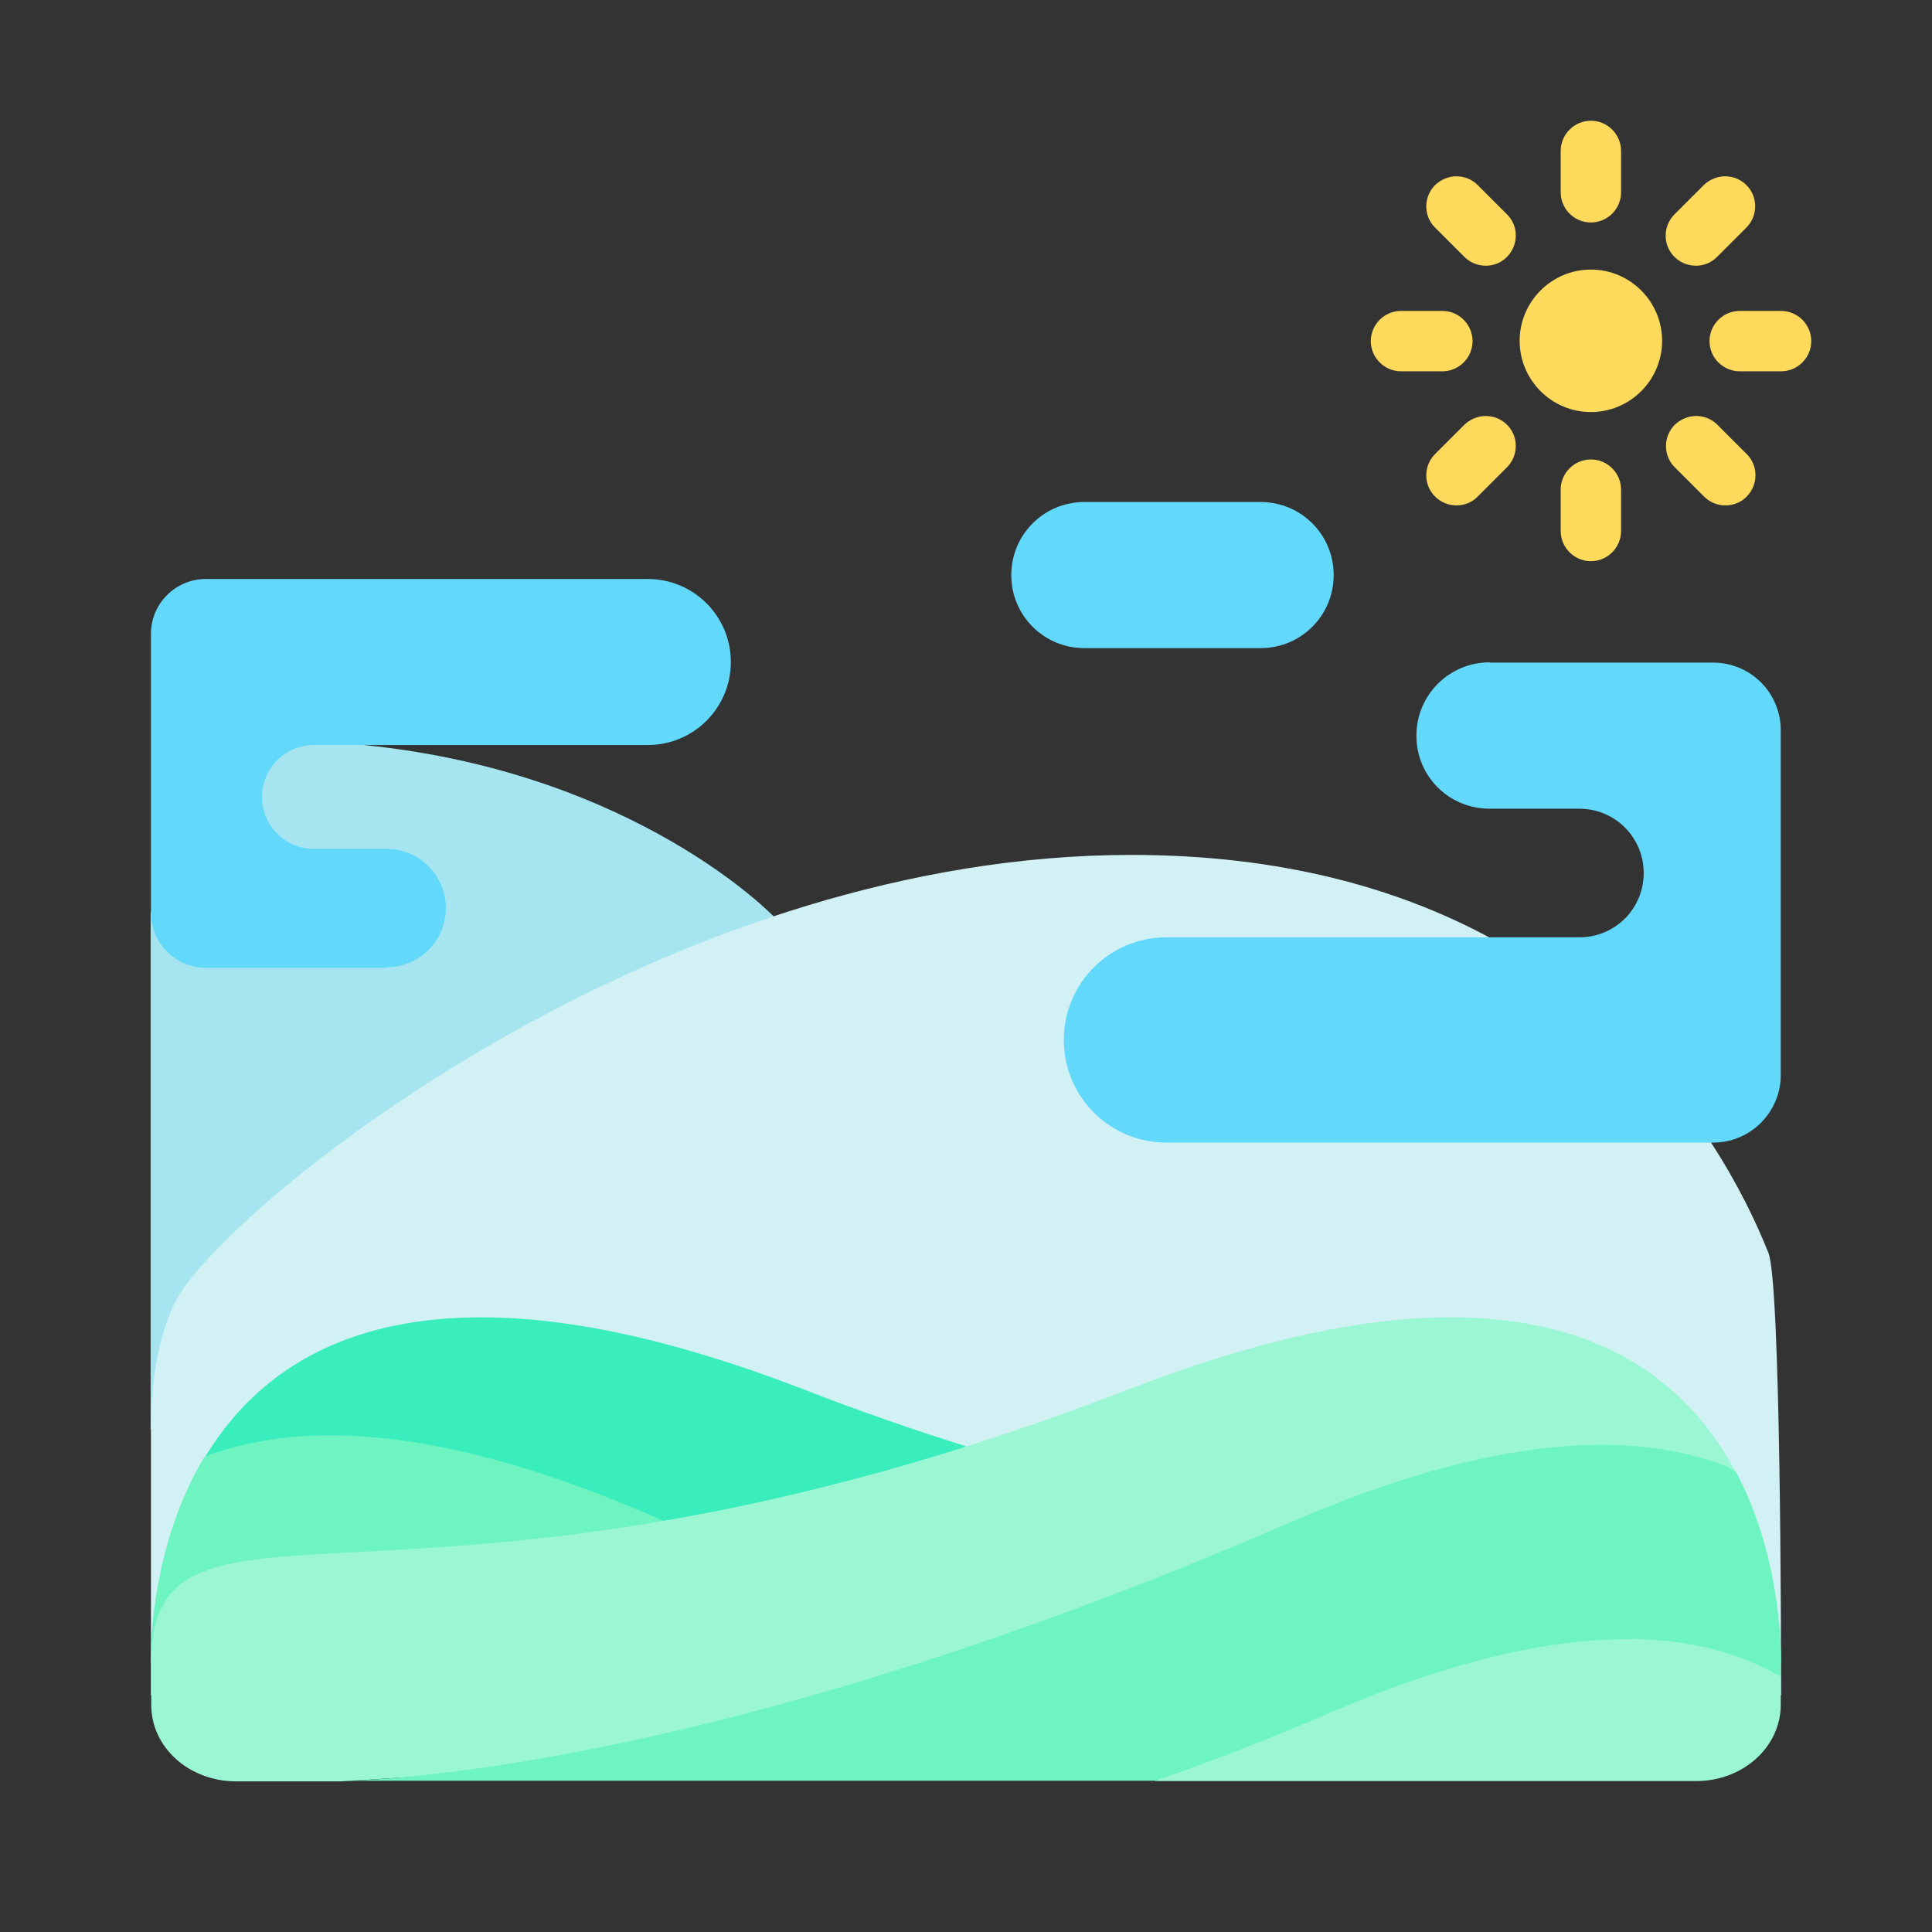 <?xml version="1.0" ?>

<svg width="800px" height="800px" viewBox="0 0 64 64" xmlns="http://www.w3.org/2000/svg">
<rect x="0" y="0" width="64" height="64" fill="#333333" stroke="none"/>
<g id="a"/>
<g id="b"/>
<g id="c"/>
<g id="d"/>
<g id="e"/>
<g id="f"/>
<g id="g"/>
<g id="h"/>
<g id="i"/>
<g id="j"/>
<g id="k"/>
<g id="l"/>
<g id="m"/>
<g id="n"/>
<g id="o"/>
<g id="p"/>
<g id="q"/>
<g id="r"/>
<g id="s"/>
<g id="t"/>
<g id="u"/>
<g id="v"/>
<g id="w"/>
<g id="x"/>
<g id="y"/>
<g id="a`"/>
<g id="aa"/>
<g id="ab"/>
<g id="ac"/>
<g id="ad">
<path d="M25.63,30.36s-4.57-4.78-13.58-5.68l-3.01-1.93-4.05,7.48v17.13L25.63,30.36Z" fill="#a6e5f0" fill-rule="evenodd"/>
<path d="M59,56.17c0-1.88-.01-13.65-.42-14.67-.39-.98-1-2.27-1.9-3.65l-7.37-6.81c-3-1.61-6.87-2.72-11.83-2.72-14.82,0-28.35,10.34-31.29,14.2-.99,1.29-1.19,3.45-1.19,4.83v8.81H59Z" fill="#d1f1f4" fill-rule="evenodd"/>
<path d="M49.35,21.94c-1.34,0-2.43,1.08-2.43,2.43s1.08,2.42,2.43,2.42h2.97c1.18,0,2.13,.95,2.13,2.13s-.95,2.13-2.13,2.13h-13.68c-1.88,0-3.4,1.52-3.4,3.4s1.52,3.4,3.4,3.4h18.11c1.24,0,2.24-1.01,2.24-2.24v-11.42c0-1.24-1-2.24-2.24-2.24h-7.41Z" fill="#62d9fa" fill-rule="evenodd"/>
<path d="M35.92,16.63h5.84c1.34,0,2.42,1.08,2.42,2.42s-1.08,2.42-2.42,2.42h-5.84c-1.34,0-2.42-1.08-2.42-2.42s1.08-2.42,2.42-2.42Z" fill="#62d9fa" fill-rule="evenodd"/>
<path d="M12.81,32.04c1.09,0,1.96-.88,1.96-1.96s-.88-1.96-1.96-1.96h-2.41c-.95,0-1.72-.77-1.72-1.72s.77-1.72,1.72-1.72h11.06c1.52,0,2.75-1.23,2.75-2.75s-1.23-2.75-2.75-2.75H6.82c-1,0-1.82,.81-1.82,1.82v9.24c0,1,.81,1.82,1.82,1.82h5.99Z" fill="#62d9fa" fill-rule="evenodd"/>
<path d="M55.06,11.29c0,1.3-1.06,2.36-2.36,2.36s-2.36-1.06-2.36-2.36,1.06-2.36,2.36-2.36,2.36,1.06,2.36,2.36Z" fill="#fdda5c" fill-rule="evenodd"/>
<path d="M28.1,52.56l3.9-4.65c-1.72-.54-3.52-1.16-5.42-1.9-4.46-1.72-7.99-2.4-10.8-2.37-4.85,.04-7.53,2.19-9,4.65l21.33,4.28Z" fill="#3aedbc" fill-rule="evenodd"/>
<path d="M11.22,47.55c-1.64-.03-3.05,.21-4.25,.63,0,0-.16,.08-.21,.1-1.57,2.63-1.77,5.61-1.77,6.8l17.41-.85c.37-2.03,.46-3.48,.46-3.48-.42-.17-.84-.35-1.27-.54-4.23-1.83-7.64-2.61-10.38-2.66Z" fill="#6df4c0" fill-rule="evenodd"/>
<path d="M57.5,48.78c-1.4-2.66-4.09-5.09-9.27-5.14-2.81-.03-6.35,.65-10.8,2.37-23.54,9.1-32.42,2.2-32.42,9.08v1.39c0,1.4,1.25,2.53,2.81,2.53h3.48l21.99-1.4,24.22-8.83Z" fill="#9af6d3" fill-rule="evenodd"/>
<path d="M59,55.08c0-1.11-.17-3.8-1.48-6.3-.05-.03-.26-.18-.26-.18-1.17-.46-2.55-.73-4.18-.74-2.71,0-6.12,.74-10.38,2.59-19.93,8.63-31.42,8.54-31.42,8.54h26.96l20.75-3.46v-.45Z" fill="#6df4c0" fill-rule="evenodd"/>
<path d="M54.05,54.3c-2.61-.03-5.9,.67-10.05,2.46-2.04,.88-3.96,1.62-5.76,2.24h17.95c1.55,0,2.8-1.13,2.8-2.53v-.93h0c-1.29-.75-2.91-1.22-4.94-1.25Z" fill="#9af6d3" fill-rule="evenodd"/>
<path d="M52.7,4c-.55,0-1,.45-1,1v1.37c0,.55,.45,1,1,1s1-.45,1-1v-1.37c0-.55-.45-1-1-1Z" fill="#fdda5c" fill-rule="evenodd"/>
<path d="M52.7,15.22c-.55,0-1,.45-1,1v1.37c0,.55,.45,1,1,1s1-.45,1-1v-1.37c0-.55-.45-1-1-1Z" fill="#fdda5c" fill-rule="evenodd"/>
<path d="M57.63,10.3c-.55,0-1,.45-1,1s.45,1,1,1h1.37c.55,0,1-.45,1-1s-.45-1-1-1h-1.37Z" fill="#fdda5c" fill-rule="evenodd"/>
<path d="M46.41,10.3c-.55,0-1,.45-1,1s.45,1,1,1h1.37c.55,0,1-.45,1-1s-.45-1-1-1h-1.37Z" fill="#fdda5c" fill-rule="evenodd"/>
<path d="M57.15,5.84c-.27,0-.52,.11-.71,.29l-.97,.97c-.39,.39-.39,1.03,0,1.41,.39,.39,1.03,.39,1.41,0l.97-.97c.39-.39,.39-1.03,0-1.41-.19-.19-.44-.29-.71-.29Z" fill="#fdda5c" fill-rule="evenodd"/>
<path d="M49.22,13.78c-.27,0-.52,.11-.71,.29l-.97,.97c-.39,.39-.39,1.03,0,1.41,.39,.39,1.03,.39,1.41,0l.97-.97c.39-.39,.39-1.03,0-1.41-.19-.19-.44-.29-.71-.29Z" fill="#fdda5c" fill-rule="evenodd"/>
<path d="M56.19,13.78c-.27,0-.52,.11-.71,.29-.39,.39-.39,1.03,0,1.41l.97,.97c.39,.39,1.03,.39,1.41,0,.39-.39,.39-1.03,0-1.41l-.97-.97c-.19-.19-.44-.29-.71-.29Z" fill="#fdda5c" fill-rule="evenodd"/>
<path d="M48.25,5.84c-.27,0-.52,.11-.71,.29-.39,.39-.39,1.03,0,1.41l.97,.97c.39,.39,1.03,.39,1.41,0,.39-.39,.39-1.03,0-1.41l-.97-.97c-.19-.19-.44-.29-.71-.29Z" fill="#fdda5c" fill-rule="evenodd"/>
</g>
<g id="ae"/>
<g id="af"/>
<g id="ag"/>
<g id="ah"/>
<g id="ai"/>
<g id="aj"/>
<g id="ak"/>
<g id="al"/>
<g id="am"/>
<g id="an"/>
<g id="ao"/>
<g id="ap"/>
<g id="aq"/>
<g id="ar"/>
<g id="as"/>
<g id="at"/>
<g id="au"/>
<g id="av"/>
<g id="aw"/>
<g id="ax"/>
</svg>